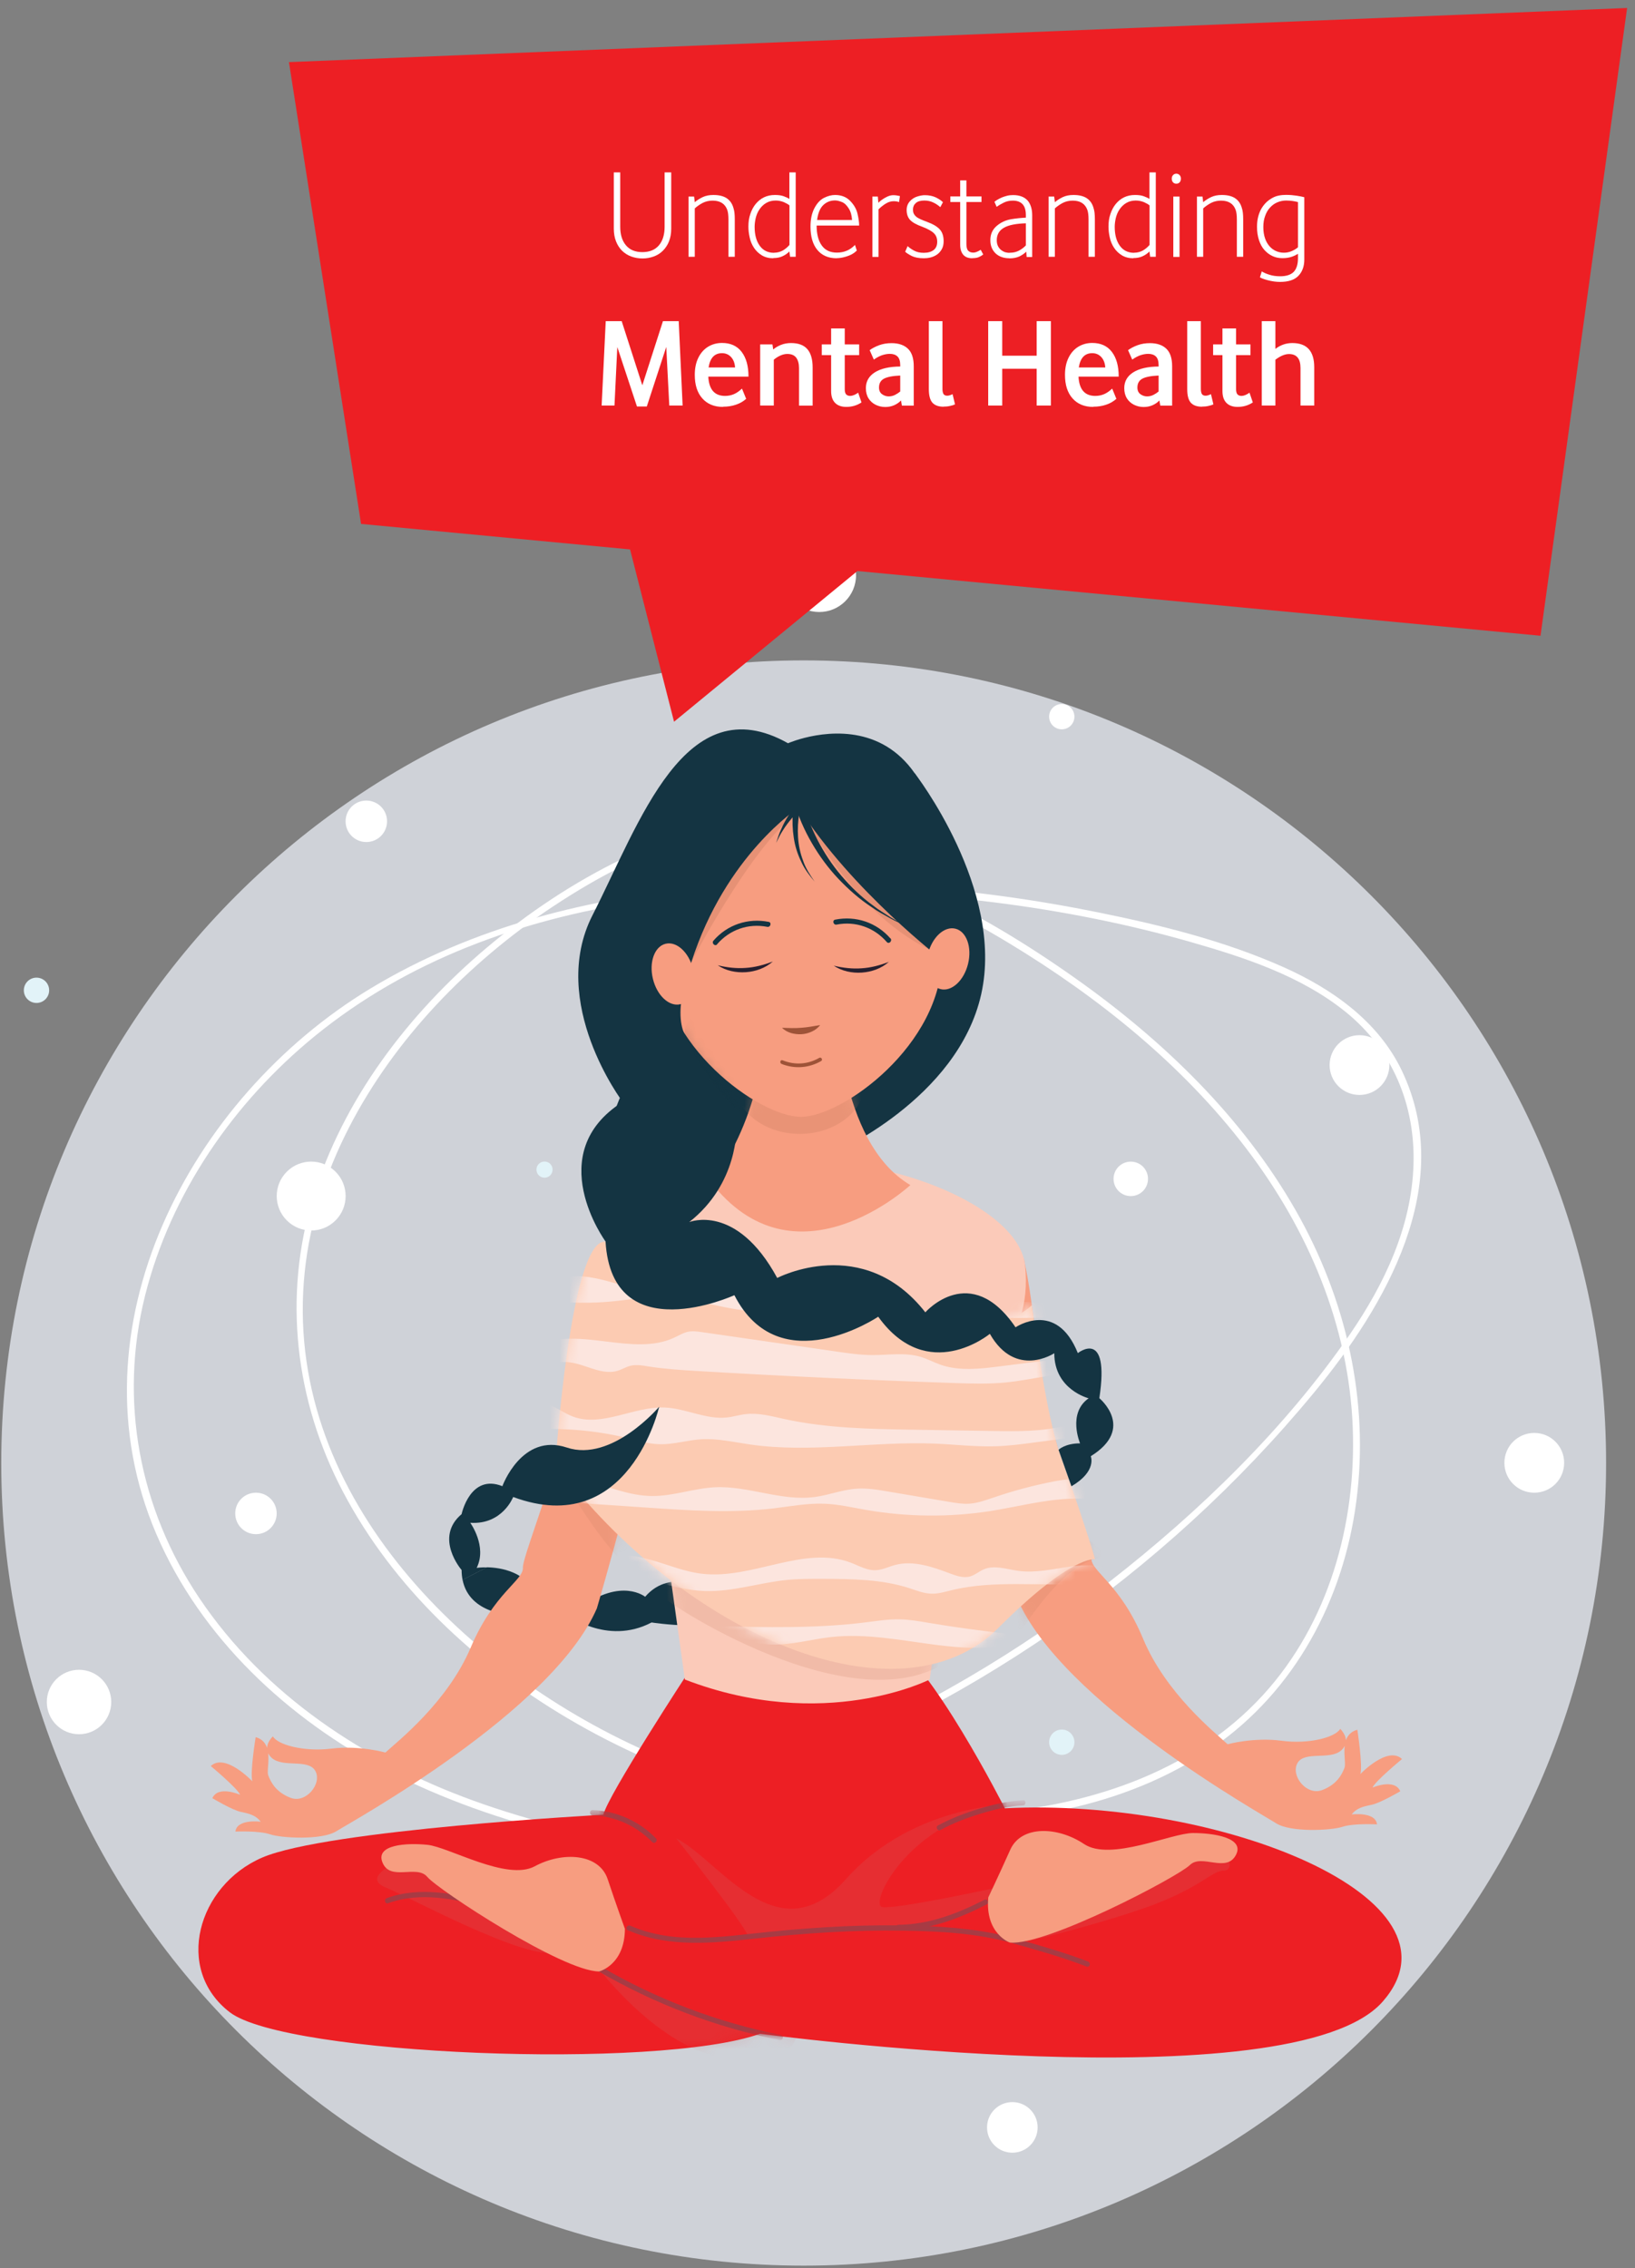 <svg width="168" height="233" viewBox="0 0 168 233" fill="none" xmlns="http://www.w3.org/2000/svg"><rect x="0" y="0" width="168" height="233" fill="#808080" stroke="none"/><g id="Frame 18"><g id="Group"><path id="Vector" d="M82.58 232.74C128.116 232.74 165.03 195.826 165.03 150.29C165.03 104.754 128.116 67.84 82.58 67.84C37.044 67.84 0.13 104.754 0.13 150.29C0.13 195.826 37.044 232.74 82.58 232.74Z" fill="#CFD2D8"/><g id="Group_2"><g id="Group_3"><path id="Vector_2" d="M81.83 84.45C75.63 83.8 69.55 85.52 64 88.2C58.96 90.63 54.25 93.78 49.98 97.38C41.97 104.15 35.25 112.93 32.16 123.05C29.06 133.2 30.32 143.91 35.25 153.26C40.42 163.08 48.86 170.92 58.34 176.52C68.72 182.65 80.57 186.28 92.6 187C103.62 187.67 115.4 185.9 124.65 179.5C133.09 173.66 138.04 164.32 139.36 154.26C140.73 143.87 138.31 133.42 133.15 124.36C127.67 114.74 119.52 106.88 110.53 100.52C100.75 93.6 89.38 87.52 77.22 86.64C74.29 86.43 71.36 86.56 68.46 87.04C68.01 87.11 68.2 87.8 68.65 87.72C81.02 85.71 93.24 90.57 103.65 96.87C112.86 102.44 121.48 109.36 128.04 117.96C134.39 126.28 138.61 136.15 139 146.7C139.36 156.54 136.53 166.74 129.79 174.11C122.32 182.29 111.12 185.76 100.33 186.34C88.72 186.96 76.91 184.58 66.31 179.85C47.29 171.36 28.98 153.11 31.31 130.66C32.39 120.28 37.78 110.79 44.8 103.26C48.37 99.44 52.4 96.05 56.76 93.16C61.69 89.89 67.09 87.05 72.89 85.73C75.82 85.06 78.82 84.84 81.81 85.16C82.26 85.21 82.26 84.5 81.81 84.45H81.83Z" fill="white"/><path id="Vector_3" d="M86.52 189.39C80.19 191.59 73.31 190.61 66.84 189.56C60.66 188.56 54.53 187.11 48.63 184.97C37.49 180.92 27.18 174.13 20.49 164.18C14.3 154.96 12.2 143.87 14.91 133.08C17.54 122.6 24.02 113.23 32.34 106.44C51.47 90.83 78.76 89.76 102.18 92.7C109.01 93.56 115.8 94.89 122.42 96.79C127.97 98.38 133.73 100.28 138.28 103.96C143.08 107.84 145.43 113.51 145.24 119.65C145.04 126.03 142.25 131.91 138.69 137.09C132.03 146.76 123.26 155.27 114.03 162.46C104.74 169.7 94.48 175.72 83.6 180.25C80.98 181.34 78.33 182.34 75.65 183.26C75.22 183.41 75.41 184.09 75.84 183.94C98.81 176.07 119.53 161.82 134.99 143.09C142.38 134.14 149.66 121.7 144.03 109.96C141.61 104.91 136.88 101.58 131.88 99.35C125.89 96.68 119.37 95.05 112.96 93.75C99.93 91.1 86.31 90.05 73.04 91.13C60.83 92.12 48.62 95.17 38.06 101.55C19.52 112.76 6.99 136.43 16.06 157.58C20.64 168.26 29.59 176.58 39.78 181.88C45.48 184.84 51.59 186.96 57.82 188.48C64.18 190.03 70.9 191.31 77.46 191.42C80.59 191.47 83.72 191.12 86.69 190.09C87.12 189.94 86.93 189.26 86.5 189.41L86.52 189.39Z" fill="white"/><path id="Vector_4" d="M34.477 125.369C35.86 123.987 35.86 121.746 34.477 120.363C33.095 118.981 30.853 118.981 29.471 120.363C28.088 121.746 28.088 123.987 29.471 125.369C30.853 126.752 33.095 126.752 34.477 125.369Z" fill="white"/><path id="Vector_5" d="M39.77 84.37C39.77 85.54 38.82 86.5 37.64 86.5C36.46 86.5 35.51 85.55 35.51 84.37C35.51 83.19 36.46 82.24 37.64 82.24C38.82 82.24 39.77 83.19 39.77 84.37Z" fill="white"/><path id="Vector_6" d="M28.43 155.47C28.43 156.64 27.48 157.6 26.3 157.6C25.12 157.6 24.17 156.65 24.17 155.47C24.17 154.29 25.12 153.34 26.3 153.34C27.48 153.34 28.43 154.29 28.43 155.47Z" fill="white"/><path id="Vector_7" d="M117.96 121.1C117.96 122.08 117.17 122.87 116.19 122.87C115.21 122.87 114.42 122.08 114.42 121.1C114.42 120.12 115.21 119.33 116.19 119.33C117.17 119.33 117.96 120.12 117.96 121.1Z" fill="white"/><path id="Vector_8" d="M56.78 120.15C56.78 120.61 56.41 120.98 55.95 120.98C55.49 120.98 55.12 120.61 55.12 120.15C55.12 119.69 55.49 119.32 55.95 119.32C56.41 119.32 56.78 119.69 56.78 120.15Z" fill="#E2F3F8"/><path id="Vector_9" d="M110.4 73.62C110.4 74.34 109.82 74.92 109.1 74.92C108.38 74.92 107.8 74.34 107.8 73.62C107.8 72.9 108.38 72.32 109.1 72.32C109.82 72.32 110.4 72.9 110.4 73.62Z" fill="white"/><path id="Vector_10" d="M110.4 178.97C110.4 179.69 109.82 180.27 109.1 180.27C108.38 180.27 107.8 179.69 107.8 178.97C107.8 178.25 108.38 177.67 109.1 177.67C109.82 177.67 110.4 178.25 110.4 178.97Z" fill="#E2F3F8"/><path id="Vector_11" d="M160.72 150.27C160.72 151.97 159.35 153.34 157.65 153.34C155.95 153.34 154.58 151.97 154.58 150.27C154.58 148.57 155.95 147.2 157.65 147.2C159.35 147.2 160.72 148.57 160.72 150.27Z" fill="white"/><path id="Vector_12" d="M8.12 178.15C9.948 178.15 11.43 176.668 11.43 174.84C11.43 173.012 9.948 171.53 8.12 171.53C6.292 171.53 4.81 173.012 4.81 174.84C4.81 176.668 6.292 178.15 8.12 178.15Z" fill="white"/><path id="Vector_13" d="M5.05 101.73C5.05 102.45 4.47 103.03 3.75 103.03C3.03 103.03 2.45 102.45 2.45 101.73C2.45 101.01 3.03 100.43 3.75 100.43C4.47 100.43 5.05 101.01 5.05 101.73Z" fill="#E2F3F8"/><path id="Vector_14" d="M84.18 62.87C86.267 62.87 87.96 61.178 87.96 59.09C87.96 57.002 86.267 55.31 84.18 55.31C82.092 55.31 80.4 57.002 80.4 59.09C80.4 61.178 82.092 62.87 84.18 62.87Z" fill="white"/><path id="Vector_15" d="M104.02 221.14C105.456 221.14 106.62 219.976 106.62 218.54C106.62 217.104 105.456 215.94 104.02 215.94C102.584 215.94 101.42 217.104 101.42 218.54C101.42 219.976 102.584 221.14 104.02 221.14Z" fill="white"/><path id="Vector_16" d="M139.69 112.48C141.385 112.48 142.76 111.105 142.76 109.41C142.76 107.714 141.385 106.34 139.69 106.34C137.994 106.34 136.62 107.714 136.62 109.41C136.62 111.105 137.994 112.48 139.69 112.48Z" fill="white"/></g><g id="Group_4"><path id="Vector_17" d="M52.73 165.91L55.16 163.92C54.08 161.45 51.48 161.03 50.02 161L47.53 162.29C48.25 165.9 52.72 165.9 52.72 165.9L52.73 165.91Z" fill="#143442"/><path id="Vector_18" d="M72.91 163.37C72.91 163.37 68.94 160.94 66.29 164.03C66.29 164.03 63.86 162.04 59.67 165.13L58.13 165.79C58.13 165.79 62.32 169.1 66.95 166.67C66.95 166.67 74.23 167.77 74.45 165.79C74.67 163.8 72.91 163.36 72.91 163.36V163.37Z" fill="#143442"/><g id="Group_5"><path id="Vector_19" d="M85.6 118.47C85.6 118.47 98.4 112.95 100.82 102.14C103.25 91.33 93.98 79.42 93.98 79.42C93.98 79.42 55.59 112.29 63.98 119.13C68.3 122.66 85.6 121.12 85.6 121.12" fill="#143442"/><g id="Clip path group"><mask id="mask0_207_36934" style="mask-type:luminance" maskUnits="userSpaceOnUse" x="62" y="79" width="40" height="43"><g id="clippath"><path id="Vector_20" d="M85.6 118.47C85.6 118.47 98.4 112.95 100.82 102.14C103.25 91.33 93.98 79.42 93.98 79.42C93.98 79.42 55.59 112.29 63.98 119.13C68.3 122.66 85.6 121.12 85.6 121.12" fill="white"/></g></mask><g mask="url(#mask0_207_36934)"><g id="Group_6"><g id="Vector_21" style="mix-blend-mode:multiply" opacity="0.22"><path d="M70.37 106.34C70.37 106.34 74.56 116.93 82.28 116.49C90 116.05 95.44 106.2 95.92 101.2C96.4 96.2 69.49 100.83 70.37 106.35" fill="#143442"/></g></g></g></g></g><g id="Group_7"><path id="Vector_22" d="M70.82 171.64C70.82 171.64 62.44 184.44 62 186.42C62 186.42 33.54 187.96 26.92 190.83C20.3 193.7 17.87 202.3 23.61 206.71C29.35 211.12 67.51 212.67 78.1 208.92C78.1 208.92 132.81 216.2 142.08 205.61C151.35 195.02 125.31 184.65 103.25 185.76C103.25 185.76 95.53 170.54 91.34 168.55C87.15 166.56 70.82 171.64 70.82 171.64Z" fill="#ED1F24"/><g id="Clip path group_2"><mask id="mask1_207_36934" style="mask-type:luminance" maskUnits="userSpaceOnUse" x="20" y="168" width="125" height="44"><g id="clippath-1"><path id="Vector_23" d="M70.82 171.64C70.82 171.64 62.44 184.44 62 186.42C62 186.42 33.54 187.96 26.92 190.83C20.3 193.7 17.87 202.3 23.61 206.71C29.35 211.12 67.51 212.67 78.1 208.92C78.1 208.92 132.81 216.2 142.08 205.61C151.35 195.02 125.31 184.65 103.25 185.76C103.25 185.76 95.53 170.54 91.34 168.55C87.15 166.56 70.82 171.64 70.82 171.64Z" fill="white"/></g></mask><g mask="url(#mask1_207_36934)"><g id="Group_8"><g id="Vector_24" style="mix-blend-mode:multiply" opacity="0.23"><path d="M81.76 209.37C81.76 209.37 70.82 208.49 60.89 201.43C60.89 201.43 67.07 210.03 74.13 211.36C81.19 212.68 81.76 209.37 81.76 209.37Z" fill="#D06061"/></g><g id="Vector_25" style="mix-blend-mode:multiply" opacity="0.23"><path d="M40.15 191.5C39.73 191.96 37.5 193.04 39.71 193.93C41.92 194.81 54.05 201.43 57.14 200.55C60.23 199.67 42.36 189.08 40.15 191.5Z" fill="#D06061"/></g><g id="Vector_26" style="mix-blend-mode:multiply" opacity="0.23"><path d="M105.42 199.41C105.89 199.44 115.38 197.02 119.57 195.25C123.76 193.49 124.64 192.16 125.75 192.16C126.86 192.16 126.63 189.95 123.54 190.17C120.45 190.39 107.66 195.91 107.66 195.91L105.42 199.73" fill="#D06061"/></g><g id="Vector_27" style="mix-blend-mode:multiply" opacity="0.23"><path d="M102.36 193.92C102.36 193.92 92.21 196.13 90.67 195.91C89.13 195.69 93.76 186.2 104.57 185.32C104.57 185.32 93.98 185.1 86.92 193.04C79.86 200.98 73.9 191.05 69.49 188.85C69.49 188.85 76.58 197.79 76.9 198.95C76.9 198.95 87.88 197.54 91.04 198.05C91.04 198.05 99.06 198.12 102.92 193.82L102.37 193.93L102.36 193.92Z" fill="#D06061"/></g><path id="Vector_28" d="M64.51 198.28C68.68 200.1 73.2 199.62 77.59 199.14C82.66 198.59 87.76 198.24 92.86 198.33C96.64 198.39 100.37 198.59 104.02 199.61C106.58 200.33 109.18 201.06 111.66 202.02C111.98 202.14 112.12 201.63 111.8 201.5C109.4 200.58 106.9 199.87 104.43 199.17C101.1 198.22 97.79 197.95 94.32 197.83C89.28 197.66 84.24 197.93 79.23 198.43C74.22 198.93 69.35 199.82 64.77 197.82C64.46 197.68 64.18 198.15 64.5 198.28H64.51Z" fill="#A73B44"/><path id="Vector_29" d="M61.45 202.48C67.24 205.85 73.54 208.25 80.11 209.57C80.45 209.64 80.59 209.12 80.25 209.05C73.72 207.74 67.47 205.37 61.72 202.01C61.42 201.84 61.15 202.3 61.45 202.47V202.48Z" fill="#A73B44"/><path id="Vector_30" d="M50.17 195.39C46.77 194.55 43.15 193.75 39.74 194.99C39.42 195.11 39.56 195.63 39.88 195.51C43.2 194.3 46.71 195.09 50.02 195.91C50.36 195.99 50.5 195.48 50.16 195.39H50.17Z" fill="#A73B44"/><g id="Group_9" style="mix-blend-mode:multiply" opacity="0.49"><path id="Vector_31" d="M76.51 198.69C75.28 196.91 74.05 195.13 72.82 193.35L76.51 198.69Z" fill="#D06061"/></g><path id="Vector_32" d="M105.12 184.94C103.6 185.01 102.09 185.36 100.63 185.8C99.17 186.24 97.73 186.79 96.38 187.52C96.08 187.68 96.35 188.15 96.65 187.98C97.95 187.27 99.35 186.74 100.77 186.31C102.19 185.88 103.64 185.53 105.11 185.46C105.45 185.44 105.46 184.91 105.11 184.92L105.12 184.94Z" fill="#A73B44"/><path id="Vector_33" d="M60.89 186.48C63.2 186.57 65.41 187.57 67.02 189.23C67.26 189.48 67.64 189.1 67.4 188.85C65.7 187.08 63.34 186.03 60.89 185.94C60.54 185.93 60.54 186.46 60.89 186.48Z" fill="#A73B44"/><path id="Vector_34" d="M101.14 195.16C98.36 196.59 95.49 197.69 92.32 197.73C91.97 197.73 91.97 198.27 92.32 198.27C95.58 198.23 98.54 197.09 101.41 195.62C101.72 195.46 101.45 195 101.14 195.16Z" fill="#A73B44"/></g></g></g></g><g id="Group_10"><path id="Vector_35" d="M61.26 128.45C61.28 128.89 60.32 132.03 59.38 140.24C58.44 148.46 53.67 159.72 53.73 161.04C53.79 162.36 50.76 163.61 48.37 169.24C45.98 174.87 40.87 178.87 39.6 180.03C39.6 180.03 36.91 179.27 34.06 179.63C31.21 179.98 28.52 179.23 28.04 178.37C28.04 178.37 26.77 179.53 27.92 180.58C29.07 181.63 31.68 180.63 32.4 181.92C33.12 183.21 31.45 185.28 29.88 184.69C28.31 184.1 27.81 183.02 27.56 182.37C27.31 181.72 28.29 179.02 26.27 178.45C26.27 178.45 25.67 182.12 25.93 182.99C25.93 182.99 23.14 180.03 21.66 181.42C21.66 181.42 24.42 183.72 24.67 184.37C24.67 184.37 22.41 183.37 21.82 184.72C21.82 184.72 23.87 185.95 24.76 186.13C25.65 186.31 26.32 186.5 26.79 187.14C26.79 187.14 24.35 186.81 24.19 188.15C24.19 188.15 26.61 188.04 27.74 188.43C28.86 188.82 33.07 189.06 34.57 188.11C36.07 187.16 56.74 175.81 61.33 165.22C61.33 165.22 66.85 146.41 66.87 141.99" fill="#F79D80"/><g id="Clip path group_3"><mask id="mask2_207_36934" style="mask-type:luminance" maskUnits="userSpaceOnUse" x="21" y="128" width="46" height="61"><g id="clippath-2"><path id="Vector_36" d="M61.26 128.45C61.28 128.89 60.32 132.03 59.38 140.24C58.44 148.46 53.67 159.72 53.73 161.04C53.79 162.36 50.76 163.61 48.37 169.24C45.98 174.87 40.87 178.87 39.6 180.03C39.6 180.03 36.91 179.27 34.06 179.63C31.21 179.98 28.52 179.23 28.04 178.37C28.04 178.37 26.77 179.53 27.92 180.58C29.07 181.63 31.68 180.63 32.4 181.92C33.12 183.21 31.45 185.28 29.88 184.69C28.31 184.1 27.81 183.02 27.56 182.37C27.31 181.72 28.29 179.02 26.27 178.45C26.27 178.45 25.67 182.12 25.93 182.99C25.93 182.99 23.14 180.03 21.66 181.42C21.66 181.42 24.42 183.72 24.67 184.37C24.67 184.37 22.41 183.37 21.82 184.72C21.82 184.72 23.87 185.95 24.76 186.13C25.65 186.31 26.32 186.5 26.79 187.14C26.79 187.14 24.35 186.81 24.19 188.15C24.19 188.15 26.61 188.04 27.74 188.43C28.86 188.82 33.07 189.06 34.57 188.11C36.07 187.16 56.74 175.81 61.33 165.22C61.33 165.22 66.85 146.41 66.87 141.99" fill="white"/></g></mask><g mask="url(#mask2_207_36934)"><g id="Group_11"><g id="Vector_37" style="mix-blend-mode:multiply" opacity="0.21"><path d="M57.14 150.46C57.14 150.46 61.77 159.95 67.73 163.7C73.69 167.45 64.86 143.62 57.14 150.46Z" fill="#CC8064"/></g></g></g></g></g><g id="Group_12"><path id="Vector_38" d="M105.23 129.28C105.21 129.72 105.77 131.02 106.65 139.25C107.53 147.47 112.22 158.77 112.15 160.09C112.08 161.41 115.1 162.68 117.45 168.33C119.8 173.98 124.88 178.01 126.14 179.18C126.14 179.18 128.83 178.44 131.68 178.82C134.53 179.2 137.22 178.46 137.71 177.6C137.71 177.6 138.97 178.77 137.81 179.81C136.65 180.85 134.05 179.83 133.32 181.11C132.59 182.4 134.24 184.47 135.82 183.9C137.4 183.32 137.9 182.24 138.15 181.6C138.41 180.95 137.45 178.25 139.47 177.69C139.47 177.69 140.04 181.37 139.78 182.24C139.78 182.24 142.59 179.3 144.06 180.7C144.06 180.7 141.29 182.98 141.03 183.63C141.03 183.63 143.29 182.65 143.88 184.01C143.88 184.01 141.83 185.22 140.93 185.4C140.03 185.58 139.36 185.76 138.89 186.39C138.89 186.39 141.34 186.08 141.49 187.41C141.49 187.41 139.07 187.28 137.94 187.66C136.81 188.04 132.61 188.26 131.11 187.29C129.62 186.33 109.03 174.83 104.52 164.2C104.52 164.2 99.13 145.35 99.15 140.93" fill="#F79D80"/><g id="Clip path group_4"><mask id="mask3_207_36934" style="mask-type:luminance" maskUnits="userSpaceOnUse" x="99" y="129" width="46" height="59"><g id="clippath-3"><path id="Vector_39" d="M105.23 129.28C105.21 129.72 105.77 131.02 106.65 139.25C107.53 147.47 112.22 158.77 112.15 160.09C112.08 161.41 115.1 162.68 117.45 168.33C119.8 173.98 124.88 178.01 126.14 179.18C126.14 179.18 128.83 178.44 131.68 178.82C134.53 179.2 137.22 178.46 137.71 177.6C137.71 177.6 138.97 178.77 137.81 179.81C136.65 180.85 134.05 179.83 133.32 181.11C132.59 182.4 134.24 184.47 135.82 183.9C137.4 183.32 137.9 182.24 138.15 181.6C138.41 180.95 137.45 178.25 139.47 177.69C139.47 177.69 140.04 181.37 139.78 182.24C139.78 182.24 142.59 179.3 144.06 180.7C144.06 180.7 141.29 182.98 141.03 183.63C141.03 183.63 143.29 182.65 143.88 184.01C143.88 184.01 141.83 185.22 140.93 185.4C140.03 185.58 139.36 185.76 138.89 186.39C138.89 186.39 141.34 186.08 141.49 187.41C141.49 187.41 139.07 187.28 137.94 187.66C136.81 188.04 132.61 188.26 131.11 187.29C129.62 186.33 109.03 174.83 104.52 164.2C104.52 164.2 99.13 145.35 99.15 140.93" fill="white"/></g></mask><g mask="url(#mask3_207_36934)"><g id="Group_13"><g id="Vector_40" style="mix-blend-mode:multiply" opacity="0.21"><path d="M104.57 168.11C104.57 168.11 108.76 161.05 112.51 160.17C116.26 159.29 102.58 151.35 104.57 168.11Z" fill="#CC8064"/></g></g></g></g></g><g id="Group_14"><path id="Vector_41" d="M70.37 172.52L66.18 142.52L60.93 130.14C60.93 130.14 59.91 127 71.69 121.34C83.61 115.61 104.56 122.44 105.33 129.99C106.18 138.3 100.15 140.98 100.15 140.98L95.52 172.53C95.52 172.53 84.71 178.05 70.37 172.53V172.52Z" fill="#FBCAB9"/><g id="Clip path group_5"><mask id="mask4_207_36934" style="mask-type:luminance" maskUnits="userSpaceOnUse" x="60" y="119" width="46" height="56"><g id="clippath-4"><path id="Vector_42" d="M70.37 172.52L66.18 142.52L60.93 130.14C60.93 130.14 59.91 127 71.69 121.34C83.61 115.61 104.56 122.44 105.33 129.99C106.18 138.3 100.15 140.98 100.15 140.98L95.52 172.53C95.52 172.53 84.71 178.05 70.37 172.53V172.52Z" fill="white"/></g></mask><g mask="url(#mask4_207_36934)"><g id="Group_15"><g id="Vector_43" style="mix-blend-mode:multiply" opacity="0.21"><path d="M67.73 163.7C67.67 164.19 88.07 177.8 97.87 170.31C107.67 162.82 69.72 147.81 67.73 163.7Z" fill="#CC8064"/></g></g></g></g></g><g id="Group_16"><path id="Vector_44" d="M72.95 121.31C72.58 122.41 79.17 114.49 78.54 103.03H85.99C85.99 103.03 85.99 117.29 93.54 121.74C93.54 121.74 81.68 132.75 72.95 121.31Z" fill="#F79D80"/><g id="Clip path group_6"><mask id="mask5_207_36934" style="mask-type:luminance" maskUnits="userSpaceOnUse" x="72" y="103" width="22" height="24"><g id="clippath-5"><path id="Vector_45" d="M72.95 121.31C72.58 122.41 79.17 114.49 78.54 103.03H85.99C85.99 103.03 85.99 117.29 93.54 121.74C93.54 121.74 81.68 132.75 72.95 121.31Z" fill="white"/></g></mask><g mask="url(#mask5_207_36934)"><g id="Group_17"><g id="Vector_46" style="mix-blend-mode:multiply" opacity="0.34"><path d="M82.18 116.48C85.897 116.48 88.91 114.062 88.91 111.08C88.91 108.098 85.897 105.68 82.18 105.68C78.463 105.68 75.45 108.098 75.45 111.08C75.45 114.062 78.463 116.48 82.18 116.48Z" fill="#CC8064"/></g></g></g></g></g><path id="Vector_47" d="M64.2 198.11C64.2 198.11 63.32 195.68 62.44 193.04C61.56 190.39 57.81 190.17 54.94 191.72C52.07 193.26 46.12 189.73 43.91 189.51C41.7 189.29 38.62 189.51 39.28 191.27C40.05 193.34 42.81 191.49 43.91 192.81C45.01 194.13 57.81 202.52 61.56 202.52C61.56 202.52 64.21 201.86 64.21 198.11H64.2Z" fill="#F79D80"/><path id="Vector_48" d="M101.55 194.91C101.55 194.91 102.66 192.58 103.8 190.03C104.93 187.48 108.69 187.62 111.39 189.43C114.1 191.24 120.36 188.3 122.58 188.3C124.8 188.3 127.85 188.81 127.02 190.5C126.05 192.48 123.49 190.38 122.26 191.59C121.03 192.8 107.49 199.91 103.76 199.55C103.76 199.55 101.19 198.64 101.55 194.9V194.91Z" fill="#F79D80"/><g id="Group_18"><path id="Vector_49" d="M62.17 127.55C62.44 127.56 99.09 141.06 106.02 134.07C106.02 134.07 107.41 145.27 108.98 149.58C110.74 154.43 112.51 159.95 112.51 160.17C112.51 160.17 110.08 159.73 102.58 167.23C92.44 177.37 70.46 168.16 57.07 150.38C57.07 150.38 58.6 127.35 62.17 127.55Z" fill="#FCCBB2"/><g id="Clip path group_7"><mask id="mask6_207_36934" style="mask-type:luminance" maskUnits="userSpaceOnUse" x="57" y="127" width="56" height="45"><g id="clippath-6"><path id="Vector_50" d="M62.17 127.55C62.44 127.56 99.09 141.06 106.02 134.07C106.02 134.07 107.41 145.27 108.98 149.58C110.74 154.43 112.51 159.95 112.51 160.17C112.51 160.17 110.08 159.73 102.58 167.23C92.44 177.37 70.46 168.16 57.07 150.38C57.07 150.38 58.6 127.35 62.17 127.55Z" fill="white"/></g></mask><g mask="url(#mask6_207_36934)"><g id="Group_19"><path id="Vector_51" d="M55.18 138.24C59.42 136.18 65.01 139.41 69.28 137.41C69.76 137.19 70.21 136.9 70.73 136.8C71.2 136.71 71.69 136.78 72.16 136.85C76.76 137.51 81.35 138.18 85.95 138.84C87.18 139.02 88.42 139.2 89.67 139.2C91.31 139.2 92.99 138.92 94.55 139.37C95.29 139.59 95.97 139.96 96.69 140.21C98.6 140.86 100.71 140.62 102.73 140.36C105.48 140.01 108.22 139.67 110.97 139.32C111.75 139.22 112.85 139.34 112.91 140.06C112.97 140.84 111.78 141.05 110.93 141.05C108.39 141.05 105.93 141.75 103.41 142.01C101.6 142.19 99.77 142.13 97.94 142.07C89.18 141.77 80.42 141.36 71.67 140.84C69.98 140.74 68.29 140.63 66.62 140.37C66.03 140.27 65.42 140.16 64.83 140.29C64.34 140.4 63.92 140.68 63.44 140.82C61.6 141.36 59.74 139.8 57.81 139.92C56.96 139.97 56.14 140.35 55.29 140.28C54.44 140.21 53.6 139.3 54.12 138.68" fill="#FCE5DE"/><path id="Vector_52" d="M53.58 145.2C53.77 144.26 55.13 143.92 56.13 144.21C57.13 144.5 57.94 145.18 58.9 145.53C61.88 146.63 65.12 144.45 68.33 144.59C70.5 144.69 72.56 145.85 74.71 145.61C75.35 145.54 75.96 145.34 76.59 145.27C77.93 145.11 79.27 145.48 80.59 145.77C84.93 146.72 89.43 146.8 93.89 146.87C96.62 146.91 99.35 146.96 102.08 147C104.54 147.04 107.04 147.07 109.42 146.47C110.34 146.24 111.24 145.91 112.19 145.89C113.14 145.88 114.18 146.29 114.52 147.1C111.78 147.46 109.03 147.82 106.29 148.18C104.96 148.36 103.62 148.53 102.27 148.57C100.22 148.63 98.17 148.39 96.12 148.3C89.75 148.03 83.32 149.3 77.03 148.38C75.37 148.14 73.72 147.75 72.05 147.85C70.61 147.94 69.2 148.4 67.76 148.36C66.68 148.33 65.64 148.02 64.6 147.76C60.96 146.86 57.13 146.58 53.38 146.96C52.92 146.29 52.47 145.63 52.01 144.96C52.56 144.94 53.12 144.91 53.67 144.89" fill="#FCE5DE"/><path id="Vector_53" d="M53.6 152.36C55.54 151.19 58.11 151.47 60.32 152.1C62.54 152.73 64.71 153.67 67.03 153.68C69.2 153.69 71.29 152.89 73.46 152.78C76.91 152.62 80.3 154.24 83.72 153.78C85.16 153.59 86.54 153.03 87.99 152.93C89.07 152.85 90.14 153.03 91.2 153.21C93.33 153.57 95.46 153.93 97.59 154.29C98.25 154.4 98.91 154.51 99.58 154.47C100.44 154.42 101.26 154.11 102.08 153.84C104.12 153.14 106.22 152.58 108.35 152.17C109.5 151.95 110.76 151.78 111.8 152.28C112.2 152.47 112.56 152.76 112.99 152.87C113.84 153.1 114.7 152.65 115.56 152.47C116.42 152.28 117.62 152.64 117.58 153.45C115.15 154.25 112.47 153.85 109.89 153.96C107.15 154.08 104.49 154.79 101.79 155.22C97.57 155.88 93.22 155.84 89.01 155.11C87.57 154.86 86.14 154.52 84.67 154.47C82.93 154.41 81.21 154.74 79.48 154.95C75.17 155.46 70.81 155.17 66.48 154.87C64.11 154.71 61.73 154.55 59.36 154.39C57.52 154.27 55.67 154.14 53.89 153.73C53.51 153.64 53.1 153.52 52.88 153.21C52.67 152.9 52.85 152.38 53.24 152.38" fill="#FCE5DE"/><path id="Vector_54" d="M61.6 160.21C63.26 159.51 65.2 159.76 66.94 160.26C68.68 160.75 70.37 161.47 72.17 161.67C77.31 162.26 82.65 158.7 87.43 160.53C88.27 160.85 89.08 161.34 89.99 161.3C90.67 161.27 91.29 160.95 91.95 160.77C93.82 160.26 95.8 160.95 97.6 161.63C98.27 161.88 99 162.14 99.69 161.94C100.2 161.79 100.6 161.42 101.09 161.21C102.19 160.74 103.45 161.21 104.65 161.37C106.42 161.61 108.21 161.17 109.98 160.93C111.75 160.69 113.71 160.68 115.16 161.64C114.08 162.4 112.66 162.6 111.31 162.69C106.8 162.97 102.17 162.29 97.8 163.35C97.1 163.52 96.4 163.74 95.69 163.71C94.9 163.69 94.16 163.38 93.42 163.14C90.6 162.23 87.55 162.2 84.56 162.19C83.33 162.19 82.09 162.18 80.87 162.3C78.03 162.58 75.26 163.54 72.4 163.44C68.95 163.32 65.72 161.65 62.27 161.62C61.77 161.62 61.25 161.64 60.79 161.46C60.33 161.28 59.96 160.8 60.13 160.36C60.3 159.92 61.14 159.87 61.24 160.32" fill="#FCE5DE"/><path id="Vector_55" d="M54.96 133.06C55.85 131.53 57.98 130.97 59.86 131.12C61.74 131.27 63.5 131.98 65.33 132.38C67.23 132.79 69.21 132.85 71.14 132.58C72.17 132.43 73.2 132.19 74.23 132.33C75.22 132.47 76.1 132.95 77.06 133.2C80.46 134.11 83.9 132.14 87.41 131.69C89.76 131.39 92.14 131.79 94.46 132.21C100.15 133.22 105.96 134.32 111.69 133.55C111.66 134.84 109.83 135.28 108.43 135.33C102.9 135.5 97.35 135.33 91.84 134.79C89.08 134.52 86.31 134.17 83.53 134.32C81.59 134.43 79.65 134.78 77.71 134.71C74.43 134.59 71.3 133.28 68.03 133.23C66.34 133.2 64.68 133.52 63 133.68C60.72 133.91 58.4 133.87 56.13 133.56C55.66 133.5 55.15 133.4 54.85 133.06C54.55 132.72 54.67 132.08 55.14 132.01" fill="#FCE5DE"/><path id="Vector_56" d="M73.49 167.05C78.67 167.17 83.88 167.3 89.01 166.65C90.16 166.51 91.3 166.32 92.46 166.35C93.48 166.37 94.49 166.55 95.49 166.72C99.2 167.34 102.94 167.81 106.69 168.14C103.45 169.58 99.66 169.42 96.1 168.96C92.54 168.5 88.95 167.77 85.38 168.17C83.32 168.4 81.3 169.01 79.22 168.94C77.63 168.89 76.06 168.42 74.74 167.62" fill="#FCE5DE"/></g></g></g></g><g id="Group_20"><path id="Vector_57" d="M96.79 98.21C96.79 107.33 86.58 114.73 82.29 114.73C78 114.73 67.79 107.34 67.79 98.21C67.79 89.08 74.01 77.66 82.02 77.66C90.03 77.66 96.79 89.08 96.79 98.21Z" fill="#F79D80"/><g id="Clip path group_8"><mask id="mask7_207_36934" style="mask-type:luminance" maskUnits="userSpaceOnUse" x="67" y="77" width="30" height="38"><g id="clippath-7"><path id="Vector_58" d="M96.79 98.21C96.79 107.33 86.58 114.73 82.29 114.73C78 114.73 67.79 107.34 67.79 98.21C67.79 89.08 74.01 77.66 82.02 77.66C90.03 77.66 96.79 89.08 96.79 98.21Z" fill="white"/></g></mask><g mask="url(#mask7_207_36934)"><g id="Group_21"><g id="Vector_59" style="mix-blend-mode:multiply" opacity="0.18"><path d="M81.92 82.54C81.92 82.54 87.13 93.54 95.49 97.53L85.11 82.24L78.9 80.91C78.9 80.91 69.7 94.68 71.03 98.84C71.03 98.84 78.65 84.08 83.53 82.6C88.41 81.13 80.89 80.43 80.89 80.43" fill="#995A45"/></g></g></g></g></g><g id="Group_22"><path id="Vector_60" d="M82.07 82.96C82.07 82.96 74.57 87.81 71.04 98.84C71.04 98.84 69.05 103.69 70.38 106.34C71.71 108.99 76.78 112.52 75.67 115.83C75.67 115.83 75.89 121.57 70.82 125.54C70.82 125.54 75.67 123.55 79.86 131.28C79.86 131.28 88.68 126.65 95.08 134.81C95.08 134.81 99.71 129.52 104.35 136.35C104.35 136.35 108.54 133.48 110.75 139C110.75 139 114.06 136.35 112.96 143.63C112.96 143.63 116.71 146.72 112.08 149.59C112.08 149.59 112.74 151.13 110.09 152.68L108.77 148.93C108.77 148.93 109.43 148.27 110.98 148.27C110.98 148.27 109.66 145.18 111.86 143.64C111.86 143.64 108.33 142.76 108.33 139.01C108.33 139.01 104.36 141.66 101.71 137.02C101.71 137.02 95.31 142.31 90.24 135.26C90.24 135.26 80.09 142.1 75.46 133.05C75.46 133.05 62.89 138.79 62.22 127.53C62.22 127.53 55.6 118.49 63.98 113.19C63.98 113.19 56.28 103.01 60.89 94C65.74 84.51 70.38 70.39 80.97 76.35C80.97 76.35 99.5 68.19 96.85 98.63C96.85 98.63 87.58 91.57 82.07 82.97V82.96Z" fill="#143442"/><g id="Clip path group_9"><mask id="mask8_207_36934" style="mask-type:luminance" maskUnits="userSpaceOnUse" x="59" y="74" width="56" height="79"><g id="clippath-8"><path id="Vector_61" d="M82.07 82.96C82.07 82.96 74.57 87.81 71.04 98.84C71.04 98.84 69.05 103.69 70.38 106.34C71.71 108.99 76.78 112.52 75.67 115.83C75.67 115.83 75.89 121.57 70.82 125.54C70.82 125.54 75.67 123.55 79.86 131.28C79.86 131.28 88.68 126.65 95.08 134.81C95.08 134.81 99.71 129.52 104.35 136.35C104.35 136.35 108.54 133.48 110.75 139C110.75 139 114.06 136.35 112.96 143.63C112.96 143.63 116.71 146.72 112.08 149.59C112.08 149.59 112.74 151.13 110.09 152.68L108.77 148.93C108.77 148.93 109.43 148.27 110.98 148.27C110.98 148.27 109.66 145.18 111.86 143.64C111.86 143.64 108.33 142.76 108.33 139.01C108.33 139.01 104.36 141.66 101.71 137.02C101.71 137.02 95.31 142.31 90.24 135.26C90.24 135.26 80.09 142.1 75.46 133.05C75.46 133.05 62.89 138.79 62.22 127.53C62.22 127.53 55.6 118.49 63.98 113.19C63.98 113.19 56.28 103.01 60.89 94C65.74 84.51 70.38 70.39 80.97 76.35C80.97 76.35 99.5 68.19 96.85 98.63C96.85 98.63 87.58 91.57 82.07 82.97V82.96Z" fill="white"/></g></mask><g mask="url(#mask8_207_36934)"><g id="Group_23"><g id="Vector_62" style="mix-blend-mode:multiply" opacity="0.22"><path d="M70.37 106.34C70.37 106.34 74.56 116.93 82.28 116.49C90 116.05 95.44 106.2 95.92 101.2C96.4 96.2 69.49 100.83 70.37 106.35" fill="#143442"/></g></g></g></g></g><path id="Vector_63" d="M71.21 99.55C71.63 101.26 71.05 102.88 69.91 103.16C68.77 103.44 67.51 102.28 67.09 100.56C66.67 98.85 67.25 97.23 68.39 96.95C69.53 96.67 70.79 97.83 71.21 99.55Z" fill="#F79D80"/><path id="Vector_64" d="M95.35 98C94.93 99.71 95.51 101.33 96.65 101.61C97.79 101.89 99.05 100.73 99.47 99.01C99.89 97.3 99.31 95.68 98.17 95.4C97.03 95.12 95.77 96.28 95.35 98Z" fill="#F79D80"/><path id="Vector_65" d="M58.24 148.7C53.61 147.16 51.62 152.67 51.62 152.67C48.31 151.35 47.43 155.54 47.43 155.54C44.56 157.97 47.43 161.28 47.43 161.28C47.43 161.65 47.47 161.99 47.53 162.3L50.02 161.01C49.4 161 48.98 161.06 48.98 161.06C50.08 158.85 48.32 156.43 48.32 156.43C51.63 156.65 52.73 153.78 52.73 153.78C64.64 158.19 67.73 144.51 67.73 144.51C67.73 144.51 62.88 150.25 58.24 148.7Z" fill="#143442"/><path id="Vector_66" d="M73.75 99.16C74.72 99.39 75.66 99.5 76.61 99.43C77.56 99.37 78.48 99.13 79.41 98.77C78.66 99.44 77.65 99.8 76.64 99.87C75.63 99.94 74.58 99.72 73.75 99.16Z" fill="#261F2F"/><path id="Vector_67" d="M80.3 109.29C81.65 109.83 83.11 109.72 84.37 109C84.58 108.88 84.39 108.55 84.18 108.67C83 109.35 81.67 109.43 80.41 108.92C80.18 108.83 80.08 109.2 80.31 109.29H80.3Z" fill="#9E5338"/><path id="Vector_68" d="M80.35 105.58C80.72 105.59 81.04 105.61 81.37 105.61C81.69 105.61 82.01 105.61 82.32 105.58C82.63 105.56 82.95 105.52 83.27 105.47C83.59 105.42 83.91 105.36 84.27 105.3C84.05 105.6 83.75 105.81 83.42 105.97C83.09 106.12 82.73 106.22 82.36 106.24C82 106.26 81.63 106.22 81.28 106.12C80.93 106.01 80.6 105.84 80.35 105.57V105.58Z" fill="#9E5338"/><path id="Vector_69" d="M85.67 99.2C86.64 99.43 87.58 99.54 88.53 99.47C89.48 99.41 90.4 99.17 91.33 98.81C90.58 99.48 89.57 99.84 88.56 99.91C87.55 99.98 86.5 99.76 85.67 99.2Z" fill="#261F2F"/><path id="Vector_70" d="M73.68 97C74.98 95.5 76.89 94.83 78.84 95.21C79.17 95.28 79.32 94.76 78.98 94.7C76.85 94.28 74.73 94.99 73.31 96.63C73.09 96.89 73.46 97.26 73.69 97.01L73.68 97Z" fill="#143442"/><path id="Vector_71" d="M91.49 96.4C90.06 94.76 87.94 94.05 85.82 94.47C85.48 94.54 85.63 95.05 85.96 94.98C87.91 94.6 89.82 95.28 91.12 96.77C91.34 97.03 91.72 96.65 91.5 96.39L91.49 96.4Z" fill="#143442"/><path id="Vector_72" d="M82.5 82.21C82.79 83.59 83.34 85 84.01 86.3C84.69 87.61 85.5 88.85 86.46 89.97C87.42 91.09 88.49 92.14 89.7 93.01C90.28 93.48 90.93 93.85 91.55 94.26C92.19 94.65 92.87 94.96 93.53 95.31C92.86 94.99 92.15 94.72 91.5 94.35C90.85 93.98 90.18 93.63 89.57 93.19C88.31 92.37 87.17 91.35 86.13 90.26C85.09 89.16 84.19 87.93 83.42 86.61C82.66 85.29 82.03 83.91 81.62 82.38L82.49 82.21H82.5Z" fill="#143442"/><path id="Vector_73" d="M82.8 81.25C82.49 81.95 82.27 82.76 82.13 83.55C81.99 84.35 81.95 85.17 82 85.99C82.05 86.81 82.22 87.62 82.51 88.39C82.77 89.18 83.23 89.88 83.71 90.57C83.17 89.93 82.65 89.26 82.31 88.48C81.94 87.72 81.68 86.89 81.56 86.04C81.43 85.19 81.4 84.33 81.47 83.47C81.55 82.61 81.69 81.77 81.98 80.91L82.79 81.25H82.8Z" fill="#143442"/><path id="Vector_74" d="M83.54 82.1C83.16 82.35 82.76 82.67 82.4 82.99C82.03 83.32 81.69 83.68 81.36 84.06C81.04 84.44 80.73 84.84 80.47 85.26C80.19 85.68 79.97 86.13 79.75 86.59C79.9 86.11 80.06 85.62 80.28 85.15C80.49 84.68 80.73 84.23 81.01 83.79C81.28 83.35 81.59 82.93 81.92 82.53C82.26 82.12 82.6 81.75 83.02 81.38L83.54 82.09V82.1Z" fill="#143442"/></g></g></g><path id="Vector_75" d="M29.69 6.38L167.19 0.82L158.29 65.31L88.1 58.66L69.26 74.14L64.74 56.44L37.1 53.82L29.69 6.38Z" fill="#ED1F24"/><g id="Group_24"><path id="Vector_76" d="M66.02 26.55C65.6 26.55 65.22 26.48 64.86 26.35C64.5 26.22 64.19 26.02 63.92 25.76C63.66 25.5 63.45 25.18 63.3 24.8C63.15 24.42 63.07 23.99 63.07 23.49V17.71H63.73V23.3C63.73 24.09 63.92 24.72 64.31 25.19C64.7 25.66 65.26 25.9 66 25.9C66.74 25.9 67.3 25.67 67.7 25.21C68.09 24.75 68.29 24.11 68.29 23.3V17.71H68.97V23.49C68.97 23.98 68.89 24.42 68.74 24.8C68.59 25.18 68.37 25.5 68.11 25.76C67.85 26.02 67.53 26.22 67.17 26.35C66.81 26.48 66.43 26.55 66.02 26.55Z" fill="white"/><path id="Vector_77" d="M70.75 26.39V20.19H71.32L71.39 20.77C71.62 20.57 71.89 20.4 72.2 20.25C72.52 20.1 72.88 20.03 73.3 20.03C73.88 20.03 74.34 20.14 74.68 20.37C75.02 20.6 75.25 20.94 75.37 21.39C75.46 21.66 75.5 22.03 75.5 22.51V26.38H74.85V22.55C74.85 22.13 74.81 21.8 74.73 21.57C74.5 20.93 74 20.61 73.22 20.61C72.85 20.61 72.51 20.69 72.21 20.84C71.91 21 71.63 21.19 71.39 21.41V26.38H70.75V26.39Z" fill="white"/><path id="Vector_78" d="M79.46 26.53C79 26.53 78.61 26.43 78.28 26.23C77.95 26.03 77.68 25.77 77.47 25.45C77.26 25.13 77.11 24.78 77.03 24.39C76.94 24 76.9 23.63 76.9 23.27C76.9 22.8 76.96 22.37 77.1 21.98C77.23 21.59 77.41 21.24 77.65 20.95C77.89 20.66 78.17 20.43 78.5 20.27C78.83 20.11 79.21 20.03 79.62 20.03C79.98 20.03 80.29 20.07 80.53 20.16C80.77 20.25 80.97 20.34 81.11 20.43V17.71H81.76V26.38H81.18L81.11 25.83C80.92 26.03 80.69 26.19 80.41 26.32C80.14 26.45 79.82 26.51 79.45 26.51L79.46 26.53ZM79.54 25.96C79.87 25.96 80.17 25.88 80.44 25.73C80.71 25.57 80.93 25.38 81.12 25.16V21.1C80.98 20.98 80.78 20.87 80.53 20.76C80.27 20.66 80 20.6 79.7 20.6C79.32 20.6 78.99 20.69 78.71 20.86C78.43 21.03 78.21 21.25 78.03 21.52C77.85 21.78 77.73 22.08 77.65 22.4C77.58 22.72 77.54 23.02 77.54 23.3C77.54 24.11 77.71 24.75 78.06 25.24C78.41 25.73 78.9 25.97 79.54 25.97V25.96Z" fill="white"/><path id="Vector_79" d="M85.98 26.53C85.11 26.53 84.45 26.24 83.98 25.67C83.51 25.1 83.28 24.3 83.28 23.28C83.28 22.54 83.41 21.92 83.67 21.41C83.94 20.89 84.27 20.53 84.66 20.33C85.05 20.13 85.44 20.03 85.81 20.03C86.44 20.03 86.96 20.23 87.35 20.63C87.74 21.03 88 21.47 88.11 21.95C88.22 22.43 88.28 22.83 88.28 23.17H83.91C83.91 24.05 84.09 24.74 84.44 25.22C84.79 25.71 85.31 25.95 85.99 25.95C86.73 25.95 87.35 25.69 87.85 25.16L88.04 25.74C87.92 25.86 87.77 25.98 87.58 26.09C87.42 26.19 87.18 26.29 86.87 26.38C86.56 26.47 86.26 26.52 85.97 26.52L85.98 26.53ZM83.96 22.6H87.55C87.52 22.12 87.41 21.72 87.2 21.4C86.99 21.07 86.76 20.85 86.5 20.75C86.24 20.65 86.01 20.59 85.8 20.59C85.33 20.59 84.93 20.75 84.6 21.06C84.27 21.37 84.05 21.89 83.96 22.59V22.6Z" fill="white"/><path id="Vector_80" d="M89.64 26.39V20.19H90.2L90.25 20.83C90.43 20.65 90.67 20.47 90.97 20.3C91.27 20.13 91.54 20.05 91.77 20.05C91.99 20.05 92.22 20.08 92.47 20.14L92.38 20.76C92.22 20.7 92.04 20.67 91.83 20.67C91.55 20.67 91.28 20.75 91.02 20.91C90.76 21.07 90.51 21.27 90.27 21.5V26.39H89.63H89.64Z" fill="white"/><path id="Vector_81" d="M94.92 26.53C94.41 26.53 94 26.45 93.69 26.3C93.38 26.14 93.15 26 93.01 25.86L93.26 25.28C93.41 25.43 93.62 25.58 93.91 25.74C94.2 25.9 94.53 25.97 94.92 25.97C95.36 25.97 95.7 25.87 95.94 25.68C96.18 25.49 96.3 25.21 96.3 24.84C96.3 24.47 96.19 24.18 95.96 23.96C95.73 23.73 95.31 23.5 94.73 23.28C94.17 23.08 93.76 22.85 93.52 22.6C93.28 22.34 93.16 22 93.16 21.57C93.16 21.22 93.27 20.93 93.48 20.69C93.69 20.45 93.95 20.28 94.24 20.19C94.53 20.1 94.79 20.05 95.02 20.05C95.46 20.05 95.84 20.13 96.16 20.28C96.48 20.44 96.72 20.6 96.89 20.77L96.62 21.28C96.37 21.06 96.11 20.9 95.85 20.78C95.59 20.66 95.29 20.6 94.97 20.6C94.58 20.6 94.29 20.69 94.1 20.86C93.91 21.03 93.81 21.25 93.81 21.52C93.81 21.68 93.83 21.81 93.88 21.92C93.93 22.03 94.01 22.14 94.12 22.24C94.23 22.34 94.39 22.43 94.58 22.52C94.77 22.61 95.02 22.7 95.3 22.81C95.85 23.01 96.26 23.25 96.54 23.54C96.82 23.83 96.96 24.24 96.96 24.78C96.96 25.1 96.9 25.37 96.77 25.6C96.64 25.83 96.48 26.01 96.28 26.15C96.08 26.29 95.85 26.39 95.61 26.45C95.37 26.51 95.14 26.53 94.93 26.53H94.92Z" fill="white"/><path id="Vector_82" d="M99.9 26.53C99.33 26.53 98.96 26.3 98.78 25.84C98.7 25.66 98.66 25.42 98.66 25.12V20.75H97.65V20.18H98.66V18.53H99.3V20.18H100.85V20.75H99.3V25.07C99.3 25.4 99.36 25.63 99.49 25.76C99.62 25.89 99.79 25.95 100.02 25.95C100.22 25.95 100.47 25.85 100.77 25.66L101.03 26.14C100.91 26.24 100.77 26.32 100.6 26.4C100.43 26.48 100.2 26.52 99.9 26.52V26.53Z" fill="white"/><path id="Vector_83" d="M103.71 26.53C103.43 26.53 103.17 26.49 102.94 26.41C102.7 26.33 102.5 26.21 102.32 26.05C102.15 25.89 102.01 25.7 101.91 25.47C101.81 25.24 101.76 24.97 101.76 24.67C101.76 24.06 101.98 23.58 102.41 23.21C102.83 22.85 103.32 22.62 103.89 22.52C104.44 22.43 104.95 22.38 105.41 22.36V22.11C105.41 21.62 105.31 21.26 105.1 21.01C104.87 20.74 104.52 20.61 104.07 20.61C103.72 20.61 103.41 20.68 103.13 20.82C102.85 20.96 102.61 21.1 102.41 21.25L102.18 20.73C102.25 20.67 102.35 20.6 102.48 20.52C102.61 20.44 102.76 20.37 102.93 20.29C103.1 20.22 103.28 20.16 103.48 20.11C103.68 20.06 103.89 20.04 104.1 20.04C104.76 20.04 105.26 20.23 105.6 20.61C105.9 20.97 106.06 21.47 106.06 22.12V26.4H105.49L105.45 25.85C105.27 26.04 105.03 26.2 104.75 26.34C104.46 26.47 104.12 26.54 103.72 26.54L103.71 26.53ZM103.8 25.96C104.13 25.96 104.43 25.89 104.71 25.74C104.99 25.59 105.22 25.41 105.41 25.21V22.94C104.39 22.97 103.63 23.12 103.15 23.4C102.66 23.68 102.42 24.11 102.42 24.68C102.42 24.93 102.47 25.14 102.56 25.31C102.65 25.48 102.77 25.62 102.92 25.72C103.06 25.82 103.21 25.9 103.37 25.93C103.53 25.97 103.67 25.98 103.79 25.96H103.8Z" fill="white"/><path id="Vector_84" d="M107.75 26.39V20.19H108.32L108.39 20.77C108.62 20.57 108.89 20.4 109.2 20.25C109.52 20.1 109.88 20.03 110.3 20.03C110.88 20.03 111.34 20.14 111.68 20.37C112.02 20.6 112.25 20.94 112.37 21.39C112.46 21.66 112.5 22.03 112.5 22.51V26.38H111.85V22.55C111.85 22.13 111.81 21.8 111.73 21.57C111.5 20.93 111 20.61 110.22 20.61C109.85 20.61 109.51 20.69 109.21 20.84C108.91 21 108.63 21.19 108.39 21.41V26.38H107.75V26.39Z" fill="white"/><path id="Vector_85" d="M116.46 26.53C116 26.53 115.61 26.43 115.28 26.23C114.95 26.03 114.68 25.77 114.47 25.45C114.26 25.13 114.11 24.78 114.03 24.39C113.94 24 113.9 23.63 113.9 23.27C113.9 22.8 113.96 22.37 114.1 21.98C114.23 21.59 114.41 21.24 114.65 20.95C114.89 20.66 115.17 20.43 115.5 20.27C115.83 20.11 116.21 20.03 116.62 20.03C116.98 20.03 117.29 20.07 117.53 20.16C117.77 20.25 117.97 20.34 118.11 20.43V17.71H118.76V26.38H118.18L118.11 25.83C117.92 26.03 117.69 26.19 117.41 26.32C117.14 26.45 116.82 26.51 116.45 26.51L116.46 26.53ZM116.54 25.96C116.87 25.96 117.17 25.88 117.44 25.73C117.71 25.57 117.93 25.38 118.12 25.16V21.1C117.98 20.98 117.78 20.87 117.53 20.76C117.27 20.66 117 20.6 116.7 20.6C116.32 20.6 115.99 20.69 115.71 20.86C115.43 21.03 115.21 21.25 115.03 21.52C114.85 21.78 114.73 22.08 114.65 22.4C114.58 22.72 114.54 23.02 114.54 23.3C114.54 24.11 114.71 24.75 115.06 25.24C115.41 25.73 115.9 25.97 116.54 25.97V25.96Z" fill="white"/><path id="Vector_86" d="M120.87 18.87C120.74 18.87 120.63 18.83 120.54 18.74C120.45 18.65 120.4 18.52 120.4 18.35C120.4 18.19 120.45 18.07 120.54 17.98C120.63 17.89 120.74 17.84 120.87 17.84C121 17.84 121.11 17.89 121.2 17.98C121.29 18.07 121.34 18.19 121.34 18.35C121.34 18.52 121.29 18.65 121.2 18.74C121.11 18.83 121 18.87 120.87 18.87ZM120.56 26.39V20.19H121.2V26.39H120.56Z" fill="white"/><path id="Vector_87" d="M122.99 26.39V20.19H123.56L123.63 20.77C123.86 20.57 124.13 20.4 124.44 20.25C124.76 20.1 125.12 20.03 125.54 20.03C126.12 20.03 126.58 20.14 126.92 20.37C127.26 20.6 127.49 20.94 127.61 21.39C127.7 21.66 127.74 22.03 127.74 22.51V26.38H127.09V22.55C127.09 22.13 127.05 21.8 126.97 21.57C126.74 20.93 126.24 20.61 125.46 20.61C125.09 20.61 124.75 20.69 124.45 20.84C124.15 21 123.87 21.19 123.63 21.41V26.38H122.99V26.39Z" fill="white"/><path id="Vector_88" d="M131.53 28.96C131.11 28.96 130.69 28.9 130.24 28.78C129.83 28.67 129.57 28.57 129.46 28.48L129.65 27.88C129.84 28 130.1 28.12 130.43 28.22C130.76 28.33 131.13 28.38 131.55 28.38C132.17 28.38 132.63 28.23 132.93 27.93C133.22 27.63 133.37 27.16 133.37 26.51V26.07C133.2 26.18 132.99 26.29 132.72 26.38C132.45 26.47 132.14 26.52 131.77 26.52C131.4 26.52 131.05 26.45 130.74 26.3C130.42 26.15 130.15 25.94 129.91 25.67C129.67 25.4 129.49 25.06 129.36 24.66C129.23 24.26 129.16 23.81 129.16 23.29C129.16 22.59 129.31 21.97 129.61 21.43C129.83 21.06 130.1 20.76 130.42 20.53C130.75 20.3 131.05 20.16 131.35 20.1C131.64 20.04 131.9 20.02 132.13 20.02C132.52 20.02 132.88 20.05 133.21 20.1C133.54 20.15 133.81 20.2 134.02 20.26V26.67C134.02 27.35 133.82 27.91 133.42 28.33C133.02 28.75 132.39 28.96 131.52 28.96H131.53ZM131.92 25.96C132.22 25.96 132.5 25.9 132.76 25.78C133.02 25.66 133.22 25.54 133.37 25.4V20.76C133.22 20.72 133.05 20.68 132.84 20.65C132.63 20.62 132.41 20.6 132.16 20.6C131.85 20.6 131.55 20.66 131.26 20.78C130.97 20.9 130.72 21.08 130.51 21.31C130.29 21.54 130.12 21.83 130 22.17C129.87 22.51 129.81 22.89 129.81 23.33C129.81 23.77 129.87 24.14 129.98 24.47C130.09 24.8 130.25 25.07 130.44 25.29C130.63 25.51 130.86 25.68 131.11 25.79C131.36 25.9 131.63 25.96 131.92 25.96Z" fill="white"/><path id="Vector_89" d="M61.82 41.66L62.24 32.99H63.88L66 39.58L68.12 32.99H69.74L70.14 41.66H68.77L68.46 35.64L66.46 41.76H65.45L63.43 35.65L63.14 41.66H61.81H61.82Z" fill="white"/><path id="Vector_90" d="M74.29 41.8C73.39 41.8 72.68 41.51 72.16 40.92C71.64 40.33 71.39 39.53 71.39 38.51C71.39 37.83 71.51 37.25 71.75 36.76C71.99 36.27 72.32 35.89 72.74 35.63C73.16 35.37 73.64 35.23 74.19 35.23C75.06 35.23 75.73 35.53 76.2 36.14C76.67 36.75 76.91 37.6 76.91 38.69H72.78C72.85 40.01 73.42 40.67 74.5 40.67C74.83 40.67 75.13 40.61 75.41 40.49C75.69 40.37 75.96 40.18 76.24 39.92L76.67 40.97C76.38 41.23 76.04 41.43 75.63 41.57C75.22 41.71 74.78 41.78 74.3 41.78L74.29 41.8ZM72.81 37.75H75.53C75.5 37.3 75.36 36.94 75.12 36.68C74.88 36.42 74.57 36.28 74.19 36.28C73.42 36.28 72.96 36.77 72.81 37.75Z" fill="white"/><path id="Vector_91" d="M82.1 41.66V37.81C82.1 37.35 82 37 81.81 36.74C81.62 36.49 81.32 36.36 80.9 36.36C80.66 36.36 80.41 36.42 80.17 36.53C79.93 36.64 79.71 36.78 79.51 36.95V41.66H78.11V35.38H79.37L79.45 35.9C79.68 35.7 79.96 35.54 80.27 35.42C80.58 35.3 80.92 35.24 81.28 35.24C82.04 35.24 82.6 35.45 82.96 35.87C83.32 36.29 83.5 36.91 83.5 37.74V41.67H82.1V41.66Z" fill="white"/><path id="Vector_92" d="M86.96 41.8C86.46 41.8 86.07 41.66 85.8 41.38C85.53 41.1 85.4 40.7 85.4 40.17V36.48H84.44V35.38H85.4V33.74H86.8V35.38H88.28V36.48H86.8V39.99C86.8 40.23 86.85 40.41 86.94 40.51C87.03 40.61 87.17 40.67 87.36 40.67C87.59 40.67 87.87 40.56 88.18 40.34L88.52 41.34C88.07 41.64 87.55 41.8 86.96 41.8Z" fill="white"/><path id="Vector_93" d="M92.67 41.66L92.58 41.14C92.38 41.35 92.14 41.51 91.87 41.63C91.59 41.75 91.29 41.81 90.96 41.81C90.6 41.81 90.28 41.73 89.97 41.58C89.67 41.43 89.42 41.21 89.24 40.92C89.06 40.63 88.97 40.28 88.97 39.87C88.97 39.18 89.28 38.64 89.89 38.25C90.51 37.86 91.38 37.66 92.5 37.65V37.52C92.5 37.1 92.41 36.81 92.22 36.62C92.03 36.44 91.77 36.35 91.43 36.35C91.18 36.35 90.91 36.4 90.63 36.49C90.35 36.59 90.07 36.74 89.79 36.94L89.36 35.97C89.63 35.77 89.96 35.6 90.34 35.46C90.72 35.32 91.15 35.25 91.61 35.25C92.33 35.25 92.89 35.44 93.29 35.82C93.69 36.2 93.89 36.8 93.89 37.63V41.67H92.67V41.66ZM92.5 40.22V38.58C91.7 38.61 91.14 38.73 90.81 38.91C90.48 39.1 90.32 39.4 90.32 39.81C90.32 40.12 90.43 40.35 90.64 40.5C90.85 40.65 91.08 40.72 91.31 40.72C91.54 40.72 91.76 40.67 91.96 40.57C92.16 40.47 92.34 40.35 92.51 40.21L92.5 40.22Z" fill="white"/><path id="Vector_94" d="M96.96 41.78C96.43 41.78 96.05 41.64 95.8 41.36C95.56 41.08 95.44 40.62 95.44 39.98V32.99H96.84V39.95C96.84 40.19 96.88 40.37 96.95 40.48C97.02 40.59 97.15 40.65 97.33 40.65C97.48 40.65 97.66 40.6 97.88 40.49L98.13 41.54C98 41.6 97.83 41.66 97.62 41.7C97.41 41.75 97.19 41.77 96.96 41.77V41.78Z" fill="white"/><path id="Vector_95" d="M101.54 41.66V32.99H102.98V36.54H106.52V32.99H107.98V41.66H106.52V37.88H102.98V41.66H101.54Z" fill="white"/><path id="Vector_96" d="M112.33 41.8C111.43 41.8 110.72 41.51 110.2 40.92C109.68 40.33 109.43 39.53 109.43 38.51C109.43 37.83 109.55 37.25 109.79 36.76C110.03 36.27 110.36 35.89 110.78 35.63C111.2 35.37 111.68 35.23 112.23 35.23C113.1 35.23 113.77 35.53 114.24 36.14C114.71 36.75 114.95 37.6 114.95 38.69H110.82C110.89 40.01 111.46 40.67 112.54 40.67C112.87 40.67 113.17 40.61 113.45 40.49C113.73 40.37 114 40.18 114.28 39.92L114.71 40.97C114.42 41.23 114.08 41.43 113.67 41.57C113.26 41.71 112.82 41.78 112.34 41.78L112.33 41.8ZM110.85 37.75H113.57C113.54 37.3 113.4 36.94 113.16 36.68C112.92 36.42 112.61 36.28 112.23 36.28C111.46 36.28 111 36.77 110.85 37.75Z" fill="white"/><path id="Vector_97" d="M119.22 41.66L119.13 41.14C118.93 41.35 118.69 41.51 118.42 41.63C118.14 41.75 117.84 41.81 117.51 41.81C117.15 41.81 116.83 41.73 116.52 41.58C116.22 41.43 115.97 41.21 115.79 40.92C115.61 40.63 115.52 40.28 115.52 39.87C115.52 39.18 115.83 38.64 116.44 38.25C117.06 37.86 117.93 37.66 119.05 37.65V37.52C119.05 37.1 118.96 36.81 118.77 36.62C118.58 36.44 118.32 36.35 117.98 36.35C117.73 36.35 117.46 36.4 117.18 36.49C116.9 36.59 116.62 36.74 116.34 36.94L115.91 35.97C116.18 35.77 116.51 35.6 116.89 35.46C117.27 35.32 117.7 35.25 118.16 35.25C118.88 35.25 119.44 35.44 119.84 35.82C120.24 36.2 120.44 36.8 120.44 37.63V41.67H119.22V41.66ZM119.05 40.22V38.58C118.25 38.61 117.69 38.73 117.36 38.91C117.03 39.1 116.87 39.4 116.87 39.81C116.87 40.12 116.98 40.35 117.19 40.5C117.4 40.65 117.63 40.72 117.86 40.72C118.09 40.72 118.31 40.67 118.51 40.57C118.71 40.47 118.89 40.35 119.06 40.21L119.05 40.22Z" fill="white"/><path id="Vector_98" d="M123.51 41.78C122.98 41.78 122.6 41.64 122.35 41.36C122.11 41.08 121.99 40.62 121.99 39.98V32.99H123.39V39.95C123.39 40.19 123.43 40.37 123.5 40.48C123.57 40.59 123.7 40.65 123.88 40.65C124.03 40.65 124.21 40.6 124.43 40.49L124.68 41.54C124.55 41.6 124.38 41.66 124.17 41.7C123.96 41.75 123.74 41.77 123.51 41.77V41.78Z" fill="white"/><path id="Vector_99" d="M127.17 41.8C126.67 41.8 126.28 41.66 126.01 41.38C125.74 41.1 125.61 40.7 125.61 40.17V36.48H124.65V35.38H125.61V33.74H127.01V35.38H128.49V36.48H127.01V39.99C127.01 40.23 127.06 40.41 127.15 40.51C127.24 40.61 127.38 40.67 127.57 40.67C127.8 40.67 128.08 40.56 128.39 40.34L128.73 41.34C128.28 41.64 127.76 41.8 127.17 41.8Z" fill="white"/><path id="Vector_100" d="M133.63 41.66V37.81C133.63 36.85 133.24 36.37 132.45 36.37C132.03 36.37 131.57 36.56 131.05 36.95V41.66H129.65V32.99H131.05V35.84C131.57 35.44 132.15 35.24 132.79 35.24C134.29 35.24 135.04 36.07 135.04 37.72V41.66H133.64H133.63Z" fill="white"/></g></g></svg>